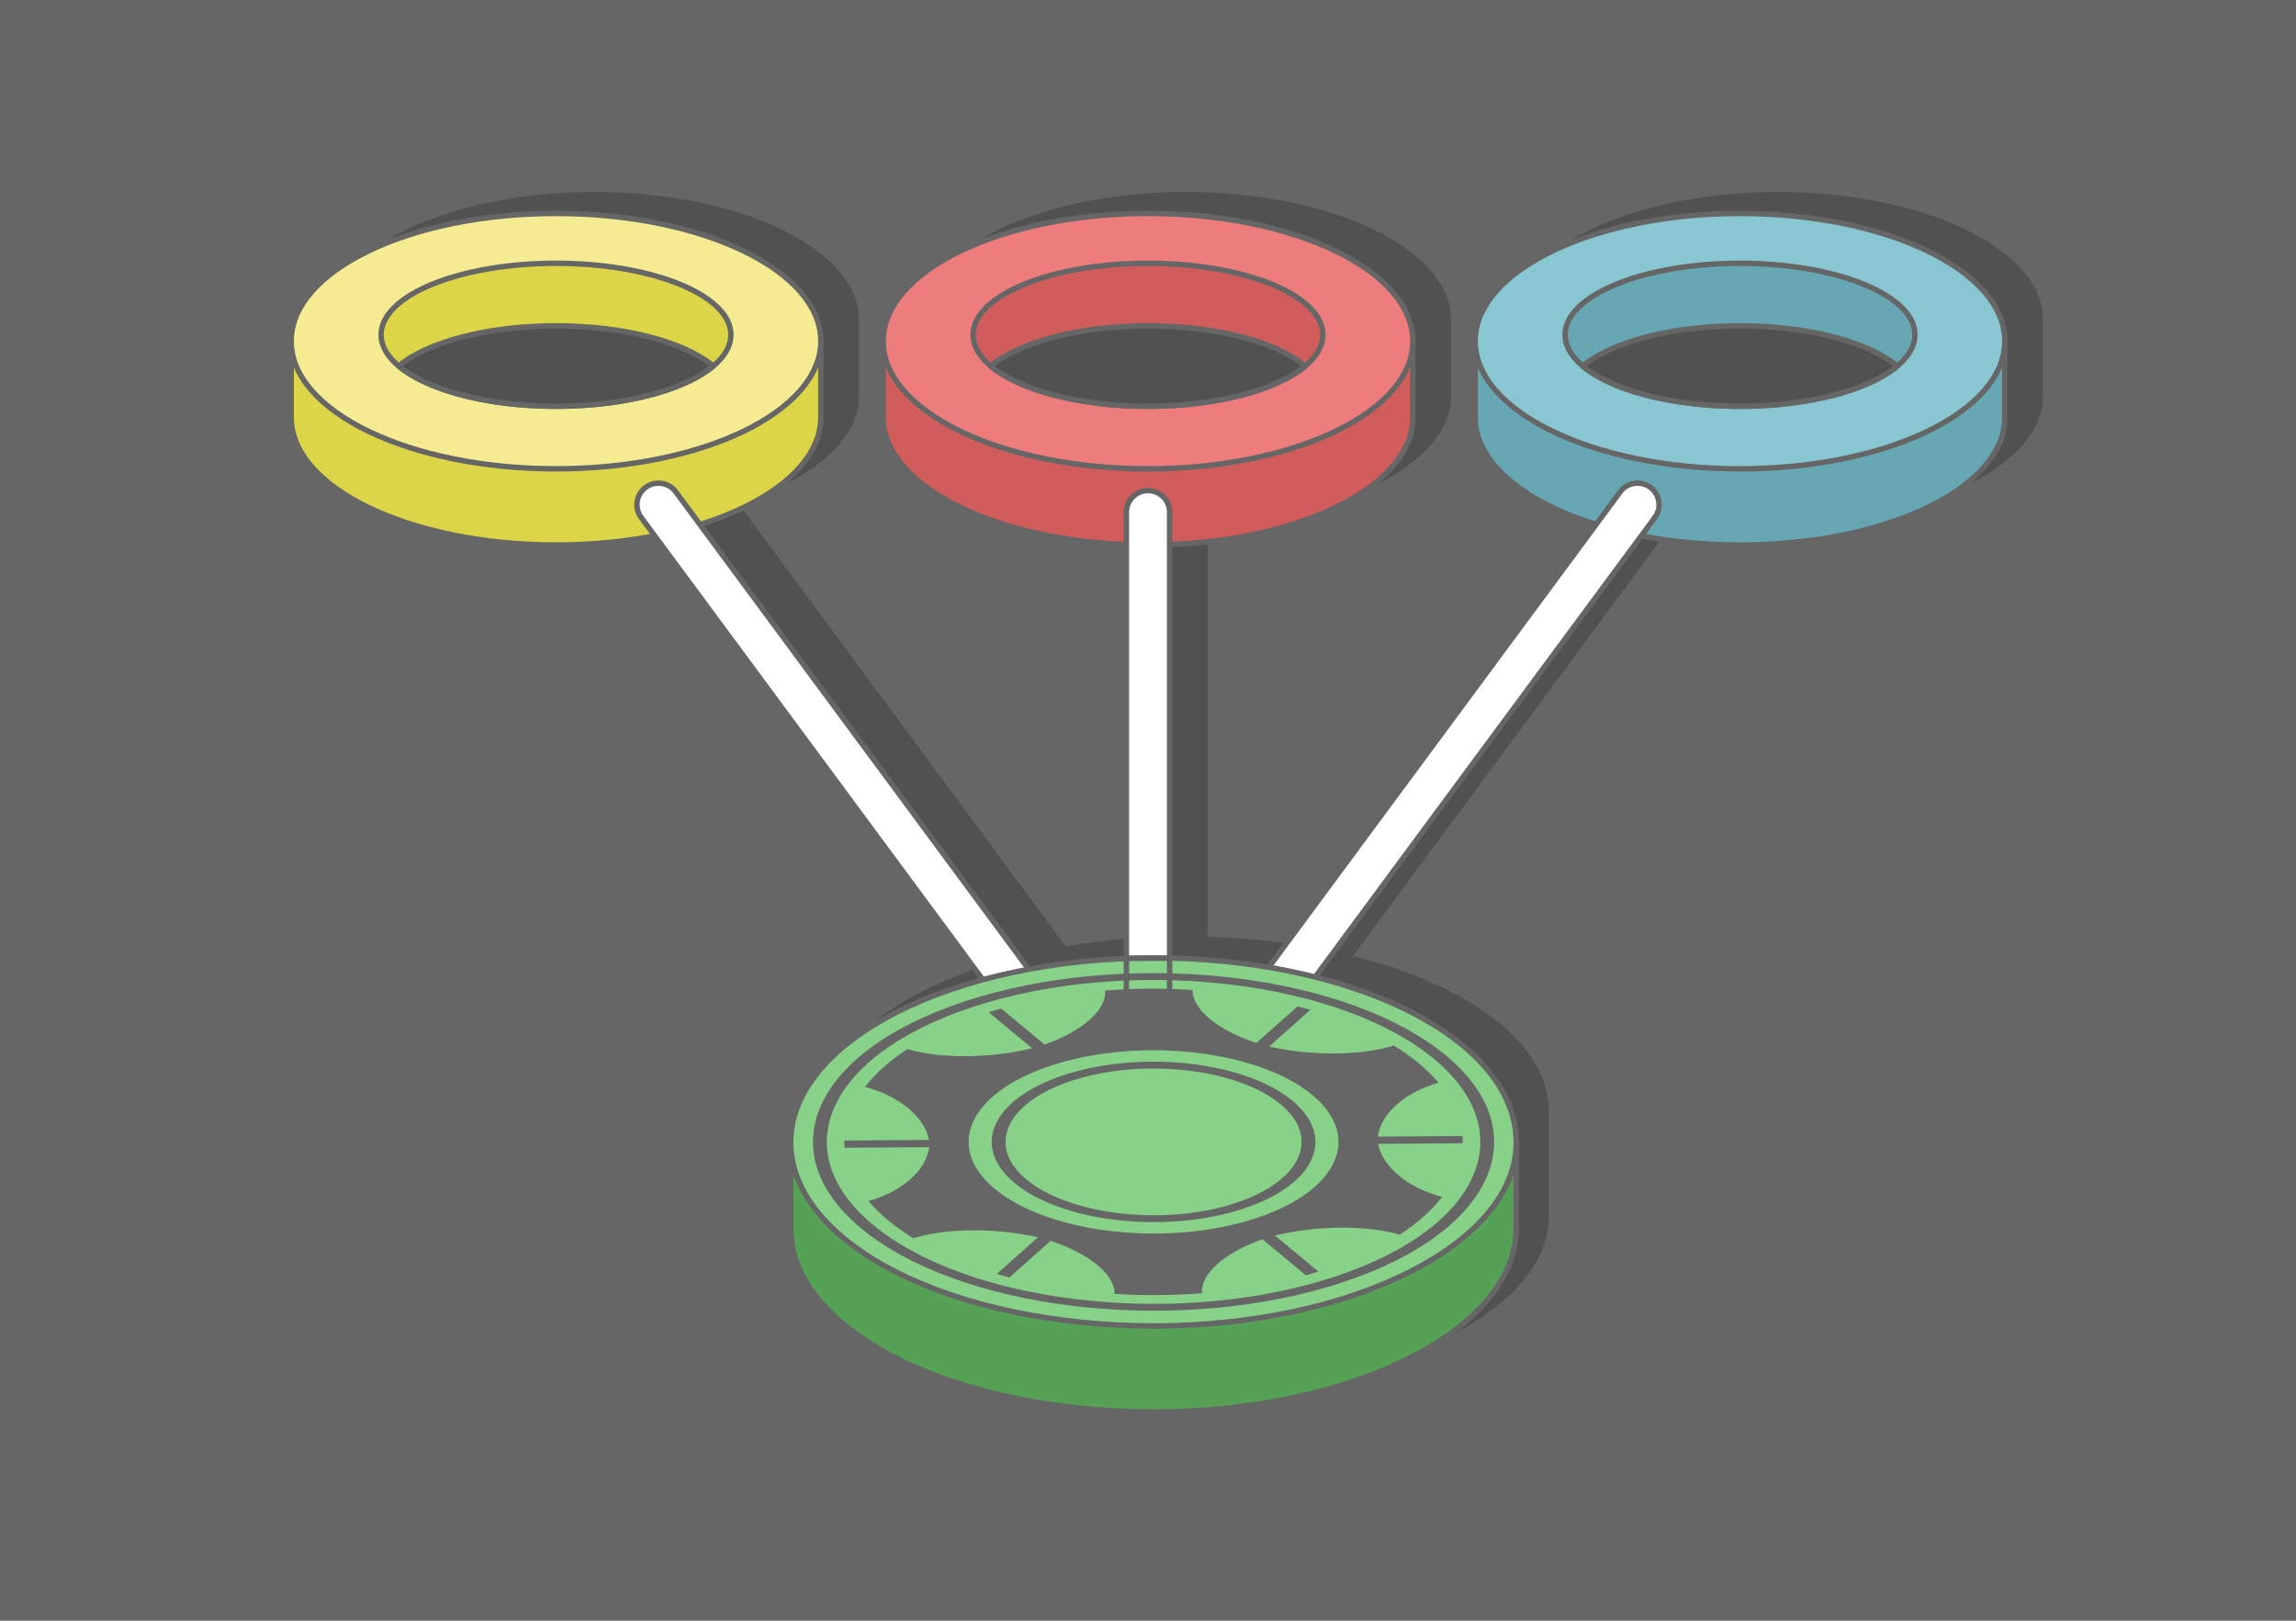 <?xml version="1.0" encoding="UTF-8"?>
<!DOCTYPE svg PUBLIC "-//W3C//DTD SVG 1.1//EN" "http://www.w3.org/Graphics/SVG/1.1/DTD/svg11.dtd">
<!-- Creator: CorelDRAW 2020 (64-Bit) -->
<svg xmlns="http://www.w3.org/2000/svg" xml:space="preserve" width="425px" height="300px" version="1.1" style="shape-rendering:geometricPrecision; text-rendering:geometricPrecision; image-rendering:optimizeQuality; fill-rule:evenodd; clip-rule:evenodd"
viewBox="0 0 19848.9 14011"
 xmlns:xlink="http://www.w3.org/1999/xlink"
 xmlns:xodm="http://www.corel.com/coreldraw/odm/2003">
 <defs>
  <style type="text/css">
   <![CDATA[
    .str1 {stroke:#666666;stroke-width:46.7;stroke-linecap:round;stroke-linejoin:round;stroke-miterlimit:2.613}
    .str0 {stroke:#666666;stroke-width:46.7;stroke-linecap:round;stroke-linejoin:round;stroke-miterlimit:2.613}
    .fil12 {fill:none}
    .fil1 {fill:#515151}
    .fil10 {fill:#55A156}
    .fil0 {fill:#666666}
    .fil4 {fill:#66A7B3}
    .fil6 {fill:#66A7B3}
    .fil5 {fill:#88C6D1}
    .fil11 {fill:#88D189}
    .fil2 {fill:#D15C5C}
    .fil7 {fill:#DBD547}
    .fil3 {fill:#ED7D7D}
    .fil8 {fill:#F4EB92}
    .fil9 {fill:white;fill-rule:nonzero}
   ]]>
  </style>
 </defs>
 <g id="Layer_x0020_1">
  <g id="_3015036564496">
   <rect class="fil0" width="19848.9" height="14011"/>
   <path class="fil1" d="M17661.7 2763.6l0 658.7c0,609.7 -1025.1,1103.8 -2289.5,1103.8 -301.7,0 -589.7,-28.1 -853.4,-79.2l-2822.2 3817.9c1006.2,251.7 1693.7,758.6 1693.7,1342.8l0 902.3c0,835 -1404,1511.9 -3136,1511.9 -1732,0 -3136,-676.9 -3136,-1511.9l0 -902.3c0,-584.2 687.5,-1091.1 1693.7,-1342.8l-2822.1 -3817.9c-263.8,51.1 -551.7,79.2 -853.4,79.2 -1264.5,0 -2289.5,-494.1 -2289.5,-1103.8l0 -658.7c0,-609.6 1025,-1103.8 2289.5,-1103.8 1264.5,0 2289.5,494.2 2289.5,1103.8l0 658.7c0,388.5 -416.2,730 -1045.3,926.7l2832.6 3832.1c269.8,-45.7 556.4,-74.2 854.2,-82.7l0 -3575.9c-1177.1,-45.9 -2102.7,-520.9 -2102.7,-1100.2l0 -658.7c0,-609.6 1025.1,-1103.8 2289.5,-1103.8 1264.5,0 2289.6,494.2 2289.6,1103.8l0 658.7c0,579.3 -925.7,1054.3 -2102.7,1100.2l0 3575.9c297.7,8.5 584.4,36.9 854.1,82.7l2832.7 -3832.1c-629.1,-196.7 -1045.3,-538.2 -1045.3,-926.7l0 -658.7c0,-609.6 1025,-1103.8 2289.5,-1103.8 1264.4,0 2289.5,494.2 2289.5,1103.8zm-11165.2 215.5c-245.4,205.8 -762.1,347.6 -1360,347.6 -597.8,0 -1114.6,-141.8 -1360,-347.6 245.4,-205.8 762.2,-347.6 1360,-347.6 597.9,0 1114.6,141.8 1360,347.6zm5117.9 0c-245.5,205.8 -762.2,347.6 -1360.1,347.6 -597.8,0 -1114.6,-141.8 -1360,-347.6 245.4,-205.8 762.2,-347.6 1360,-347.6 597.9,0 1114.6,141.8 1360.1,347.6zm502.8 6923.6c-336.2,281.9 -1044,476.1 -1862.9,476.1 -818.9,0 -1526.7,-194.2 -1862.8,-476.1 336.1,-281.8 1043.9,-476.1 1862.8,-476.1 818.9,0 1526.7,194.3 1862.9,476.1zm4615 -6923.6c-245.4,205.8 -762.2,347.6 -1360,347.6 -597.9,0 -1114.6,-141.8 -1360,-347.6 245.4,-205.8 762.1,-347.6 1360,-347.6 597.8,0 1114.6,141.8 1360,347.6z"/>
   <g>
    <path class="fil2 str0" d="M9924.4 2503.9c752.4,0 1420,175 1837.3,445.1l452.3 0 0 658.7c0,609.6 -1025.1,1103.8 -2289.6,1103.8 -1264.4,0 -2289.5,-494.2 -2289.5,-1103.8l0 -658.7 452.3 0c417.3,-270.1 1084.9,-445.1 1837.2,-445.1z"/>
    <ellipse class="fil3 str0" cx="9924.4" cy="2949" rx="2289.5" ry="1103.8"/>
    <ellipse class="fil2 str0" cx="9924.4" cy="2894" rx="1512.1" ry="618"/>
    <path class="fil1 str0" d="M11284.5 3164.4c-245.4,205.8 -762.2,347.6 -1360.1,347.6 -597.8,0 -1114.6,-141.8 -1360,-347.6 245.4,-205.7 762.2,-347.6 1360,-347.6 597.9,0 1114.7,141.9 1360.1,347.6z"/>
   </g>
   <g>
    <path class="fil4 str0" d="M15042.3 2503.9c752.4,0 1419.9,175 1837.3,445.1l452.2 0 0 658.7c0,609.6 -1025,1103.8 -2289.5,1103.8 -1264.5,0 -2289.5,-494.2 -2289.5,-1103.8l0 -658.7 452.2 0c417.3,-270.1 1084.9,-445.1 1837.3,-445.1z"/>
    <ellipse class="fil5 str0" cx="15042.3" cy="2949" rx="2289.5" ry="1103.8"/>
    <ellipse class="fil6 str0" cx="15042.3" cy="2894" rx="1512.1" ry="618"/>
    <path class="fil1 str0" d="M16402.3 3164.4c-245.4,205.8 -762.2,347.6 -1360,347.6 -597.9,0 -1114.6,-141.8 -1360,-347.6 245.4,-205.7 762.1,-347.6 1360,-347.6 597.8,0 1114.6,141.9 1360,347.6z"/>
   </g>
   <path class="fil7 str0" d="M4806.6 2503.9c752.4,0 1419.9,175 1837.3,445.1l452.2 0 0 658.7c0,609.6 -1025,1103.8 -2289.5,1103.8 -1264.5,0 -2289.5,-494.2 -2289.5,-1103.8l0 -658.7 452.2 0c417.4,-270.1 1084.9,-445.1 1837.3,-445.1z"/>
   <ellipse class="fil8 str0" cx="4806.6" cy="2949" rx="2289.5" ry="1103.8"/>
   <ellipse class="fil7 str0" cx="4806.6" cy="2894" rx="1512.1" ry="618"/>
   <path class="fil1 str0" d="M6166.6 3164.4c-245.4,205.8 -762.1,347.6 -1360,347.6 -597.8,0 -1114.6,-141.8 -1360,-347.6 245.4,-205.7 762.2,-347.6 1360,-347.6 597.9,0 1114.6,141.9 1360,347.6z"/>
   <path class="fil9 str0" d="M10111.3 10088.1c0,103.2 -83.7,186.8 -186.8,186.8 -103.2,0 -186.9,-83.6 -186.9,-186.8l0 -5660.2c0,-103.1 83.7,-186.8 186.9,-186.8 103.1,0 186.8,83.7 186.8,186.8l0 5660.2z"/>
   <path class="fil9 str0" d="M14006.7 4252.2c61.2,-82.6 177.9,-100 260.5,-38.7 82.6,61.3 99.9,177.9 38.7,260.5l-4231.8 5725c-61.3,82.6 -178,99.9 -260.6,38.7 -82.6,-61.3 -99.9,-177.9 -38.6,-260.5l4231.8 -5725z"/>
   <path class="fil9 str0" d="M5543.1 4474c-61.3,-82.6 -44,-199.2 38.6,-260.5 82.6,-61.3 199.3,-43.9 260.6,38.7l4231.8 5725c61.2,82.6 43.9,199.2 -38.7,260.5 -82.6,61.2 -199.3,43.9 -260.5,-38.7l-4231.8 -5725z"/>
   <g>
    <path class="fil10 str0" d="M9964.2 9025.2c-834.4,2 -1627.1,170.7 -2215.7,471.3 -223.7,114.4 -409.6,243.6 -554,383.1l-359 0 0 728.6 0.1 0 -0.1 15.6c1.9,423.3 332.2,824.9 923.6,1122.8 586.8,295.6 1378.8,457.5 2205.4,460.6l14.3 0c834.4,-2.1 1627,-170.7 2215.5,-471.4 585.4,-299.1 918.3,-699.7 913.2,-1121.5l-0.1 -6.1 0 -728.6 -352.8 0c-147.2,-144 -338.6,-276.9 -570.8,-393.9 -590.9,-297.6 -1385.8,-462.5 -2219.6,-460.5z"/>
    <path class="fil11 str0" d="M9964.2 8281.1c-834.4,2 -1627.1,170.6 -2215.6,471.3 -588.3,300.6 -915.1,704.2 -913.1,1127.2 1.9,423.4 332.2,825 923.6,1122.9 586.8,295.6 1378.7,457.5 2205.4,460.5l14.3 0.1c834.4,-2.1 1627,-170.7 2215.5,-471.4 585.4,-299.1 918.3,-699.7 913.2,-1121.5l-0.1 -6.1c-5.2,-422.9 -332.4,-824.7 -923.6,-1122.5 -590.9,-297.6 -1385.8,-462.5 -2219.6,-460.5z"/>
    <path class="fil0" d="M8601.1 8734.6c-18.1,5.3 -35.9,10.8 -53.6,16.3l375.4 311.2c-366.2,88.8 -791.8,91.2 -1078,7.2 -154.3,100.6 -277.4,210.9 -367.2,327.1 294.4,76.6 513.9,257.2 554.2,458.3l-731.7 5.3c-0.4,20.8 0.2,41.6 1.8,62.4l731.9 -5.4c-27.9,201.5 -236.1,385.3 -525.6,466.2 48.3,57 105.1,112.9 170.9,167.5 65.9,54.6 138.5,105.9 216.8,154 280.9,-88.1 706.1,-91.9 1077.6,-8.6l-356.2 316.8c36.2,10.6 72.9,20.7 109.9,30.3l356.1 -316.8c338.2,112.9 555.3,294.2 552.1,458.9 249,15.9 503.4,14.5 755.3,-5.2 -13.8,-164.7 192.1,-349.3 523.3,-467.1l375.3 311.2c18.2,-5.1 36.4,-10.3 54.4,-15.6 18,-5.4 35.9,-10.9 53.6,-16.3l-375.3 -311.2c366.1,-88.8 791.8,-91.2 1077.9,-7.2 154.3,-100.6 277.4,-210.9 367.2,-327.1 -294.4,-76.6 -513.9,-257.2 -554.2,-458.3l731.8 -5.4c0.3,-20.7 -0.3,-41.5 -1.9,-62.3l-731.8 5.4c27.8,-201.6 236,-385.3 525.6,-466.2 -48.4,-57 -105.2,-112.9 -171,-167.5 -65.8,-54.6 -138.4,-105.9 -216.7,-154 -280.9,88.1 -706.2,91.9 -1077.6,8.5l356.1 -316.7c-36.2,-10.5 -72.8,-20.7 -109.8,-30.4l-356.2 316.8c-338.1,-112.8 -555.2,-294 -552,-458.8 -249.1,-15.8 -503.5,-14.4 -755.4,5.2 13.8,164.8 -192.1,349.3 -523.4,467.1l-375.3 -311.2c-18.1,5.1 -36.3,10.2 -54.3,15.6zm653.3 541.7c-331.7,98.2 -551.6,253.8 -639,425.8 -87.3,172 -42.1,360.7 156.2,525.1l1.4 1.1c198.4,163.8 511.7,272.5 858.3,315.8 347,43.4 727.6,21.1 1059.2,-77.2l2.3 -0.6c330.5,-98.3 549.6,-253.5 636.7,-425.2 87.3,-172 42.1,-360.6 -156.2,-525.1 -198.4,-164.4 -512.4,-273.5 -859.6,-316.9 -347.1,-43.4 -727.6,-21.1 -1059.3,77.2zm-522.9 440.2c79.9,-157.4 280.9,-299.7 584.1,-389.4 303.2,-89.8 651.4,-110.2 969.2,-70.5 317.6,39.7 604.8,139.4 786.1,289.8 181.3,150.3 222.5,322.8 142.5,480.3 -79.9,157.4 -280.9,299.7 -584.1,389.5l-0.6 0.2c-303,89.6 -651,109.9 -968.6,70.2 -317.5,-39.6 -604.7,-139.4 -785.9,-289.7 -181.4,-150.4 -222.7,-322.9 -142.7,-480.4zm-269.9 -1097.5c-697.7,206.6 -1160.4,534 -1344.1,896 -183.8,362 -88.8,758.9 328.5,1104.8 417.2,346 1077.8,575.4 1808.3,666.7 726.9,90.8 1523.4,44.8 2218.7,-159.3l10.3 -3c697.8,-206.6 1160.4,-533.9 1344.2,-896 182.8,-360.2 89.6,-754.9 -322.5,-1099.7l-6 -5.1c-417.2,-345.9 -1077.8,-575.4 -1808.4,-666.7 -730.5,-91.2 -1531.2,-44.3 -2229,162.3zm-1228.1 910.3c176.4,-347.3 620.1,-661.3 1289.4,-859.5 669.3,-198.2 1437.7,-243.1 2138.8,-155.5 700.5,87.5 1333.9,307.4 1734.2,638.9l0.7 0.6c400.2,331.8 491.2,712.6 314.8,1060.1 -176.2,347.2 -619.5,661 -1288.2,859.2l-1.2 0.3c-669.3,198.3 -1437.6,243.2 -2138.7,155.6 -701,-87.6 -1334.7,-307.7 -1734.9,-639.5 -400.3,-331.9 -491.3,-712.7 -314.9,-1060.2zm1918.5 -337.9c-757.7,224.4 -1004.6,710.9 -551.4,1086.5 453.1,375.7 1434.6,498.3 2192.3,273.9 757.7,-224.4 1004.6,-710.8 551.5,-1086.5 -453.1,-375.6 -1434.6,-498.3 -2192.4,-273.9z"/>
   </g>
   <rect class="fil12 str1" x="9737.6" y="8284.1" width="373.6" height="373.6"/>
  </g>
 </g>
</svg>
